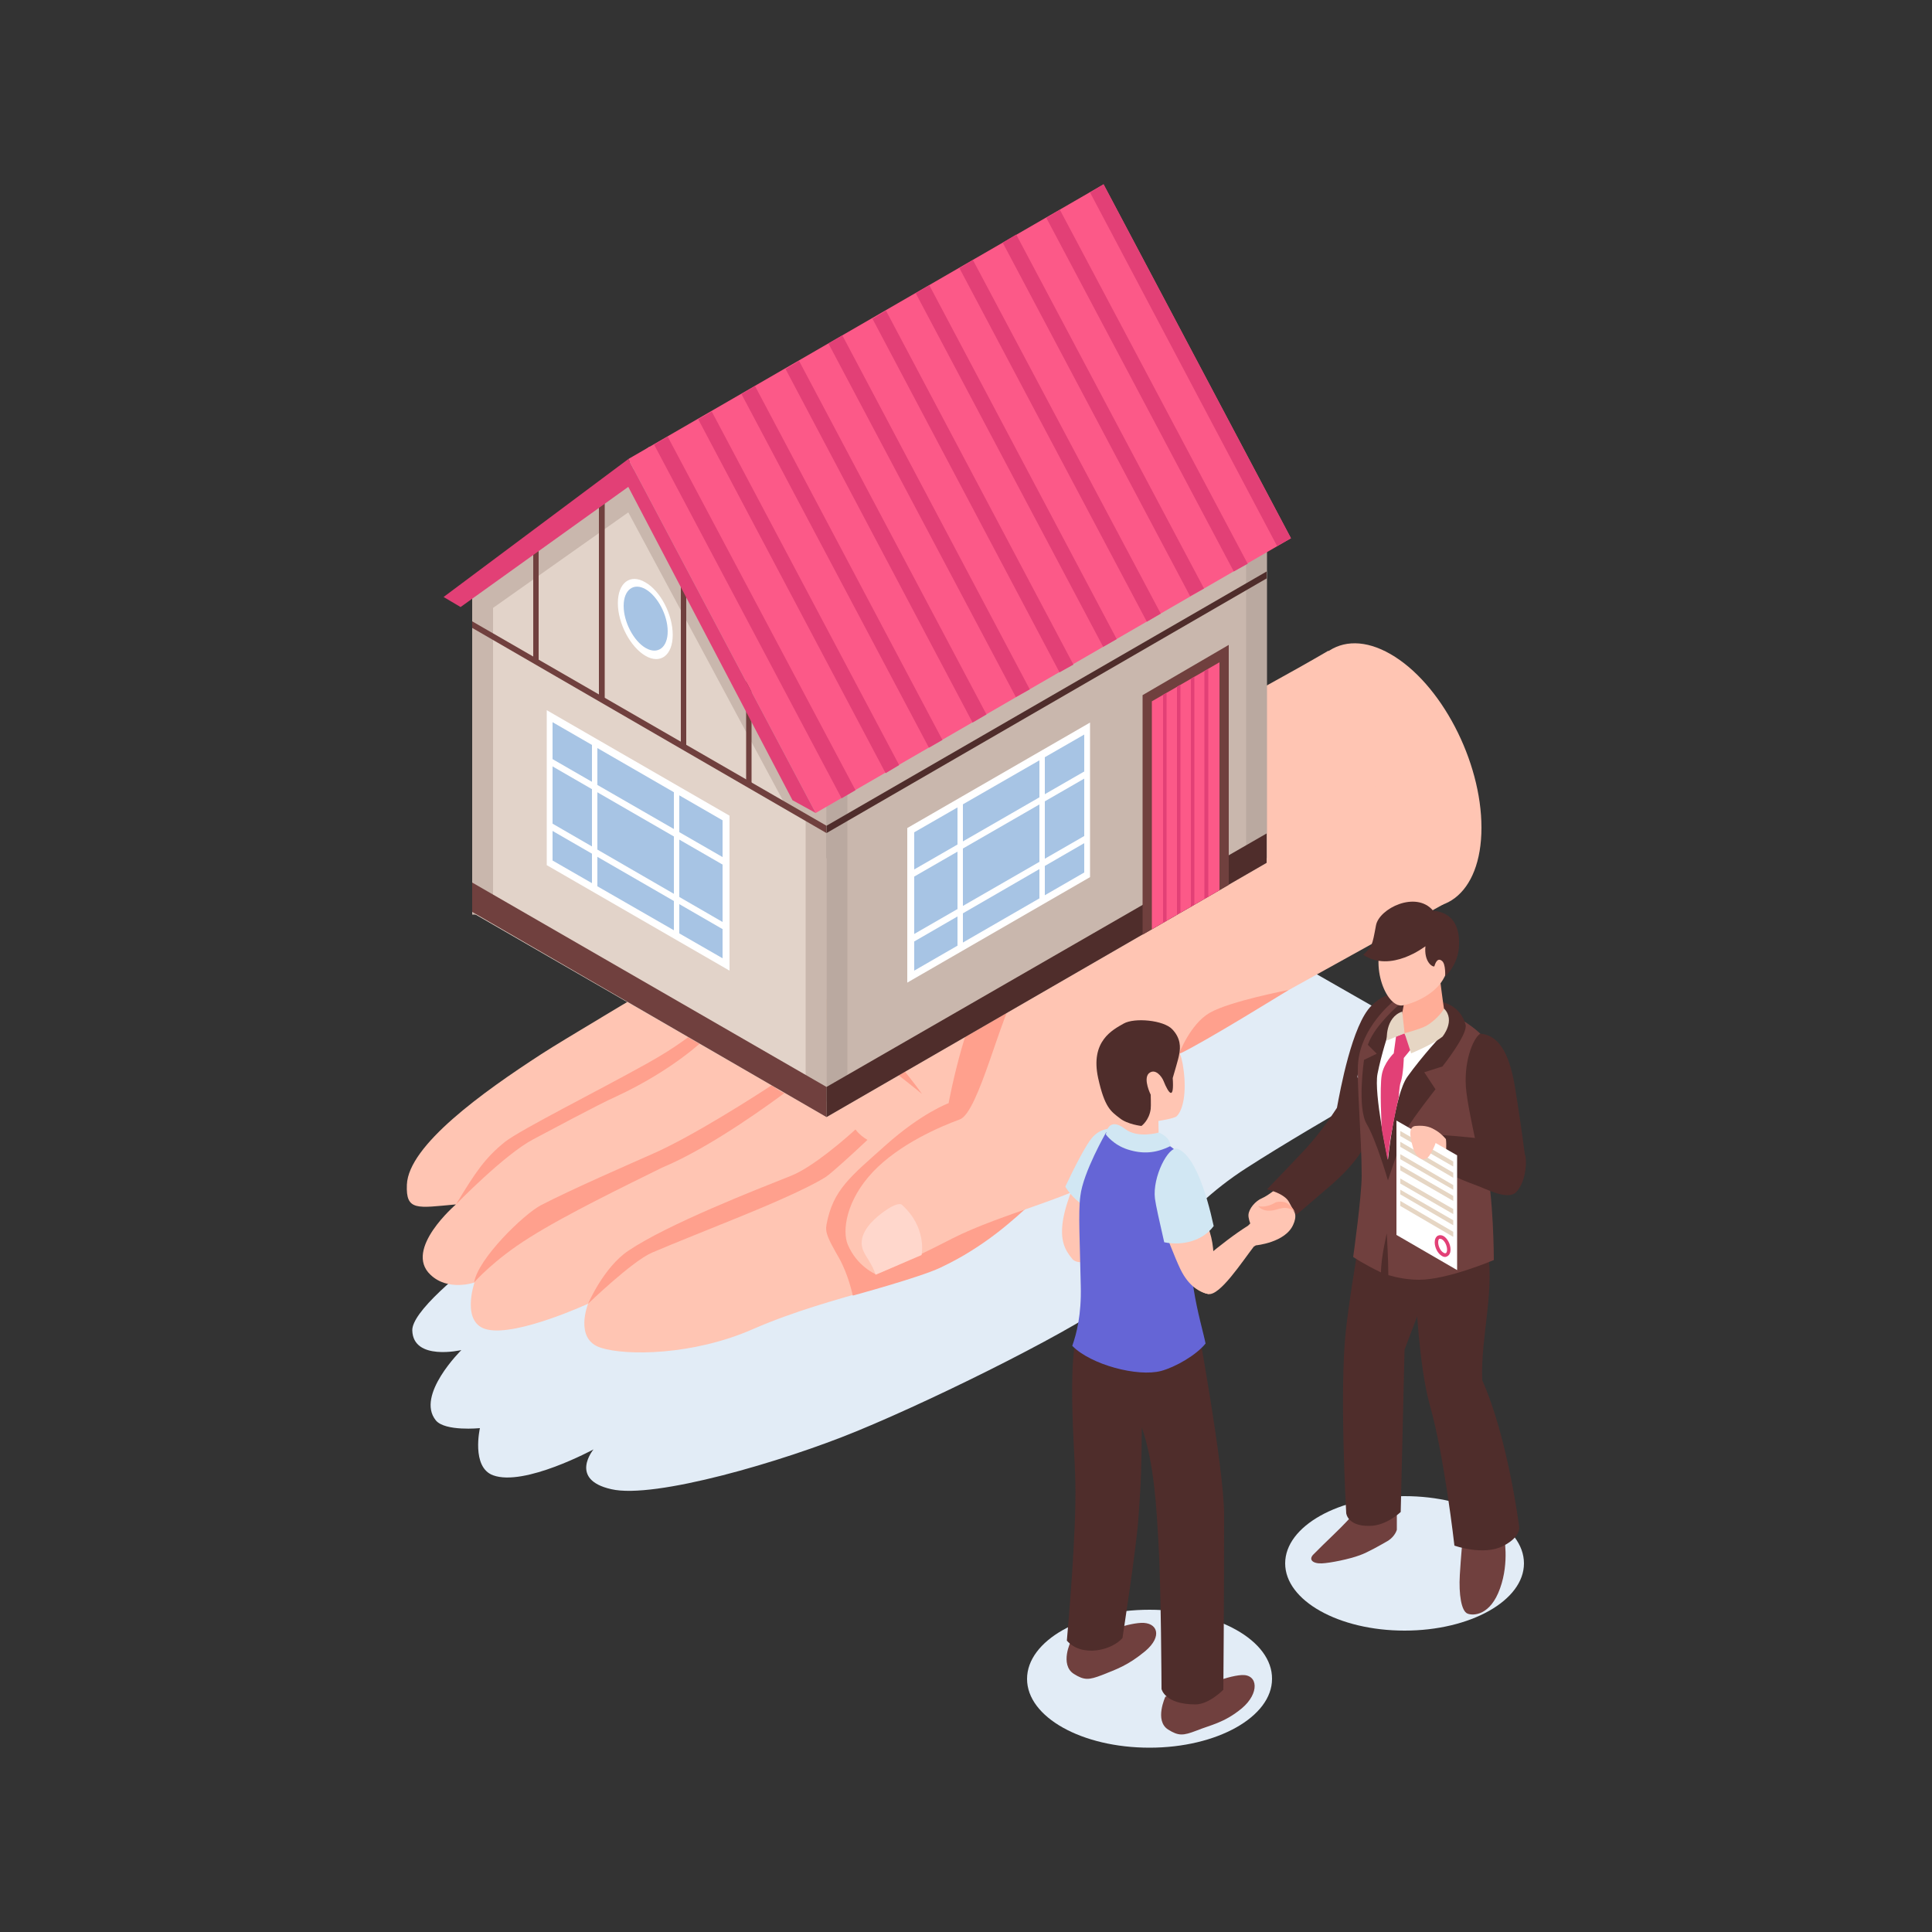 <?xml version="1.0" encoding="utf-8"?>
<!-- Generator: Adobe Illustrator 22.1.0, SVG Export Plug-In . SVG Version: 6.00 Build 0)  -->
<svg version="1.1" id="Layer_1" xmlns="http://www.w3.org/2000/svg" xmlns:xlink="http://www.w3.org/1999/xlink" x="0px" y="0px"
	 viewBox="0 0 500 500" style="enable-background:new 0 0 500 500;" xml:space="preserve">
<rect x="0" y="0" width="500" height="500" fill="#333333" stroke="none"/>
<style type="text/css">
	.st0{fill:#E2ECF6;}
	.st1{fill:#FFC5B3;}
	.st2{fill:#FFA08D;}
	.st3{fill:#FFD7CC;}
	.st4{fill:#E2D3C9;}
	.st5{fill:#E6D6C4;}
	.st6{fill:#C9B7AD;}
	.st7{fill:#70403E;}
	.st8{fill:#BAA9A0;}
	.st9{fill:#4F2D2B;}
	.st10{fill:#FC5988;}
	.st11{fill:#E24076;}
	.st12{fill:#FFFFFF;}
	.st13{fill:#A7C4E4;}
	.st14{fill:#E3E5F2;}
	.st15{fill:#FFAD97;}
	.st16{fill:#D1E7F3;}
	.st17{fill:#6565D6;}
</style>
<g>
	<path class="st0" d="M235.6,268.7c-14.8,7.1-43.2,18.9-63.6,27.3c-20.3,8.5-65.5,39.2-65.3,48.3c0.2,8,12.7,5.1,12.7,5.1
		s-11.9,11.7-6.6,18.2c2.4,2.9,11.4,2,11.4,2s-2.3,10.1,3.4,12.2c8.1,3,26-6.7,26-6.7s-6.5,7.8,4.6,10.3c11.1,2.6,44.3-7.1,63.5-15
		c22.4-9.2,59.5-27.9,67.3-34.7c7.8-6.8,15.1-21.6,33.7-33.5c18.5-11.9,52.1-30.6,52.1-30.6l-65.2-37.3
		C309.7,234.6,250.4,261.6,235.6,268.7z"/>
	<path class="st0" d="M297.5,416.6c-17.5,0-31.7,8-31.7,17.9c0,9.9,14.2,17.8,31.7,17.8c17.5,0,31.7-8,31.7-17.8
		C329.3,424.6,315.1,416.6,297.5,416.6z"/>
	<ellipse class="st0" cx="363.5" cy="404.6" rx="30.9" ry="17.4"/>
	<g>
		<g>
			<path class="st1" d="M359.9,169.3c-13-7.5-23.5,0.5-23.5,17.8s10.5,37.4,23.5,44.9c13,7.5,23.5-0.5,23.5-17.8
				S372.9,176.8,359.9,169.3z"/>
			<path class="st1" d="M343.8,168.4c-18.5,10.8-56.2,30.9-62.3,32.2c-13.5,2.9-18,1.1-29.7,5c-10.1,3.4-17.2,5.4-28.8,11.8
				c-6.4,3.5-23,11.3-34.7,19.2c-11.6,7.9-13.3,13.4-15.9,16.6c-5.7,3.6-26.3,15.7-32.3,19.6c-15.1,9.8-34.4,23.6-34.8,33.8
				c-0.3,6.9,2.7,6,12.7,5.1c0,0-13.6,11.6-6.6,18.2c4.6,4.4,11.4,2,11.4,2s-3.7,10.7,3.4,12.2c7.8,1.7,26-6.7,26-6.7
				s-3.7,9.2,3.3,11.4c6.5,2.1,23.8,2,39.3-4.8c21.6-9.4,42.8-11.6,55.5-19.7c11.8-7.5,20.2-18.2,30.8-30.7
				c8.3-9.7-8.3-14.2-8.3-14.2l99.3-64C372.1,215.5,350.8,181.3,343.8,168.4z"/>
			<path class="st2" d="M286,239.2c-8.4-2.2-20,4.7-27.8,12c-7.8,7.4-12.7,34.3-12.7,34.3s-6.9,2.5-16.2,10.8
				c-9.3,8.3-13.7,11.6-15.4,20.6c-0.4,2.1,0.4,3.7,3.2,8.6c2.5,4.4,3.6,9.8,3.6,9.8s17.3-4.7,22.6-7.2c11.8-5.6,18.8-12.3,24-17
				c5.2-4.8,19.4-51.8,19.4-51.8S294.4,241.4,286,239.2z"/>
			<path class="st1" d="M289.3,238.1c-13.9,4.1-20.8,10.8-25.9,18.1c-4.4,6.2-10.1,31.7-15,33.5c-4.9,1.8-15.6,6.3-22.5,13.6
				c-6.9,7.3-8,15.2-6.5,18.8c2.4,5.7,7.3,7.7,7.3,7.7s7-2.7,19.8-9.3c12.7-6.5,33.3-11.1,40.2-17c6.9-5.9,12.7-28.4,21.6-33.3
				c8.8-4.9,65.3-36.2,65.3-36.2L361,200.7C361,200.7,303.2,234,289.3,238.1z"/>
			<path class="st2" d="M168.7,298.7c-5.4,2.4-20.8,9.1-28.7,13.2c-4.4,2.3-16.3,13.8-17.3,20c0,0,5-5.8,14.3-11.6
				c9.3-5.9,25-13.5,34.3-18.1c13-5.4,29.1-17.4,31.7-19.3c-1.2-0.5-2.2-1.2-3.2-2.1C196.5,283,179.3,294.1,168.7,298.7z"/>
			<path class="st2" d="M167.5,275.2c-12.9,7.2-32.7,17.1-36.8,20.3c-5.2,4.2-7.6,7.8-12.7,16.2c0,0,12.6-13,20.1-16.9
				c4-2.1,16.8-9,21.3-11c14.9-6.9,23-14.9,23-14.9l-2.7-1.7C179.7,267.1,175.8,270.6,167.5,275.2z"/>
			<path class="st2" d="M221.4,292.3c-2.3,2.1-10.9,9.7-16.7,12c-8.8,3.5-31.9,12.5-42.1,19.4c-6.4,4.3-10.4,13.7-10.4,13.7
				s11.4-11,16.5-13.2c5.1-2.2,16.4-6.7,21.8-8.9c5.9-2.4,17.8-7.3,23.2-10.7c1.4-0.9,7.3-6.3,10.8-9.6
				C223.3,294.3,222.2,293.4,221.4,292.3z"/>
			<path class="st3" d="M233.4,311.8c-1.2-1-5.9,2.3-8.2,4.9c-3.3,3.9-2.2,6.5-1.1,8.3c2.2,3.4,2.5,4.9,2.5,4.9l11.9-5.1
				C238.5,324.8,240,317.7,233.4,311.8z"/>
			<path class="st2" d="M299.9,210.3c-5.9-4.8-13.2-6.6-13.2-6.6s9,6.4,11.4,8.5c3.2,2.9,13.2,11.4,13.2,11.4
				S305.8,215.1,299.9,210.3z"/>
			<path class="st2" d="M305.1,272.8c6.3-2.9,28.4-16.6,28.4-16.6s-15.2,2.9-20.4,5.9C308,265,305.1,272.8,305.1,272.8z"/>
			<path class="st2" d="M214.6,244.3c0,0,18.9,1.2,33-3.1c14.1-4.3,24.5-12.5,24.5-12.5s-16.5,6.3-24.5,7.9
				C239.7,238.2,214.6,244.3,214.6,244.3z"/>
			<path class="st2" d="M218.9,262c-10.8-8.3-22.1-11.3-22.1-11.3s4.7,4.1,17.8,13.8c13.1,9.7,24,18.6,24,18.6
				S229.7,270.3,218.9,262z"/>
		</g>
		<g>
			<polygon class="st4" points="122.4,150.2 122.4,236.3 213.9,289.1 213.9,203 168.1,115.6 			"/>
			<polygon class="st5" points="236.3,84.4 236.3,170.5 327.8,223.3 327.8,137.2 282.1,49.8 			"/>
			<rect x="122.2" y="151" class="st6" width="5.4" height="85.7"/>
			<rect x="208.5" y="199.1" class="st6" width="5.4" height="85.7"/>
			<polygon class="st6" points="213.9,289.1 327.8,223.3 327.8,136.6 213.9,202.4 			"/>
			<polygon class="st6" points="122.4,150.2 122.4,161 162.6,132.6 203.6,209 213.9,215.1 213.9,202.4 167.9,118.8 			"/>
			<polygon class="st7" points="155,180.8 156.5,181.6 156.5,127.2 155,126.3 			"/>
			<path class="st7" d="M138,170.6l1.4,0.8v-32.2c-0.5,0.3-0.9,0.6-1.4,0.9V170.6z"/>
			<polygon class="st7" points="176.2,193 177.6,193.8 177.6,151.8 176.2,151 			"/>
			<polygon class="st7" points="193.1,202.2 194.5,203 194.5,161 193.1,160.2 			"/>
			<polygon class="st7" points="122.2,162.5 213.9,215.6 213.9,213.7 122.2,160.8 			"/>
			<rect x="213.9" y="199.4" class="st8" width="5.4" height="85.7"/>
			<rect x="322.5" y="136.4" class="st8" width="5.4" height="85.7"/>
			<polygon class="st9" points="213.9,215.6 327.8,149.7 327.8,147.9 213.9,213.7 			"/>
			<g>
				<polygon class="st10" points="162.6,118.8 211.1,210.4 334.1,139.3 285.6,47.7 				"/>
				<polygon class="st11" points="162.6,126 205.1,207.1 211.1,210.4 162.6,118.8 				"/>
				<polygon class="st11" points="119.2,157.1 162.6,126 162.6,118.8 114.8,154.5 				"/>
				<polygon class="st11" points="282.1,49.8 330.5,141.3 334.1,139.3 285.6,47.7 				"/>
				<polygon class="st11" points="270.8,56.4 319.3,147.9 322.9,145.9 274.3,54.3 				"/>
				<polygon class="st11" points="259.5,62.8 308,154.3 311.6,152.3 263,60.7 				"/>
				<polygon class="st11" points="248.3,69.4 296.8,160.9 300.4,158.8 251.8,67.3 				"/>
				<polygon class="st11" points="237,75.9 285.5,167.4 289,165.4 240.5,73.8 				"/>
				<polygon class="st11" points="225.8,82.5 274.2,174 277.8,172 229.3,80.4 				"/>
				<polygon class="st11" points="214.4,88.9 262.9,180.4 266.5,178.4 218,86.8 				"/>
				<polygon class="st11" points="203.3,95.5 251.7,187 255.3,184.9 206.8,93.4 				"/>
				<polygon class="st11" points="191.9,102 240.4,193.5 243.9,191.5 195.4,99.9 				"/>
				<polygon class="st11" points="180.7,108.5 229.2,200.1 232.7,198 184.2,106.5 				"/>
				<polygon class="st11" points="169.3,115.1 217.8,206.6 221.4,204.5 172.8,113 				"/>
			</g>
			<g>
				<polygon class="st12" points="141.5,223.9 188.8,251.2 188.8,211.1 141.5,183.8 				"/>
				<polygon class="st13" points="143,222.7 187,248 187,212.3 143,186.9 				"/>
				<polygon class="st12" points="153.2,230.1 154.6,230.9 154.6,191.9 153.2,191.1 				"/>
				<polygon class="st12" points="174.4,242.5 175.8,243.3 175.8,204.3 174.4,203.5 				"/>
				<polygon class="st12" points="142.2,196 142.4,198 187.6,224.1 187.5,222.1 				"/>
				<polygon class="st12" points="142.2,212.7 142.4,214.7 187.6,240.8 187.5,238.9 				"/>
			</g>
			<g>
				<polygon class="st12" points="234.8,254.3 282.1,227 282.1,187 234.8,214.3 				"/>
				<polygon class="st13" points="236.6,251.2 280.6,225.8 280.6,190.1 236.6,215.4 				"/>
				<polygon class="st12" points="269,234 270.4,233.2 270.4,194.3 269,195.1 				"/>
				<polygon class="st12" points="247.8,246.4 249.2,245.6 249.2,206.6 247.8,207.5 				"/>
				<polygon class="st12" points="236,227.2 281.3,201.1 281.4,199.2 236.1,225.3 				"/>
				<polygon class="st12" points="236,244 281.3,217.8 281.4,215.9 236.1,242 				"/>
			</g>
			<g>
				<path class="st12" d="M167,150.7c-3.9-2.3-7.1,0.1-7.1,5.4c0,5.2,3.2,11.3,7.1,13.6c3.9,2.3,7.1-0.1,7.1-5.4
					C174.1,159,170.9,152.9,167,150.7z"/>
				<path class="st13" d="M167.1,152.5c-3.1-1.8-5.7,0.1-5.7,4.3c0,4.2,2.6,9.1,5.7,10.9c3.1,1.8,5.7-0.1,5.7-4.3
					S170.2,154.3,167.1,152.5z"/>
			</g>
			<polygon class="st7" points="122.2,236 213.9,289.1 213.9,281.3 122.2,228.4 			"/>
			<polygon class="st9" points="213.9,289.1 327.8,223.3 327.8,215.7 213.9,281.3 			"/>
			<g>
				<polygon class="st7" points="295.7,241.9 318,229 318,166.9 295.7,179.9 				"/>
				<polygon class="st10" points="298.1,240.5 315.6,230.4 315.6,171.4 298.1,181.5 				"/>
				<polygon class="st11" points="301,238.8 301.9,238.3 301.9,179.3 301,179.8 				"/>
				<polygon class="st11" points="304.6,236.7 305.5,236.1 305.5,177.2 304.6,177.7 				"/>
				<polygon class="st11" points="308.2,234.7 309.1,234.1 309.1,175.1 308.2,175.7 				"/>
				<polygon class="st11" points="311.7,232.6 312.7,232.1 312.7,173.1 311.7,173.7 				"/>
			</g>
		</g>
	</g>
	<g>
		<g>
			<path class="st1" d="M330.7,307.3c0,0-2.3,2-4.1,2.8c-1.7,0.7-3.4,2.7-3.5,4.3c-0.1,1.5,1.5,5.2,2.7,5.7c1.2,0.5,5.2-1.3,5.9-2.7
				c0.7-1.4,2.8-4,4.1-5.3C337,310.8,333.8,306.8,330.7,307.3z"/>
			<path class="st9" d="M355,260.2c-5.1,4.9-8.2,22.2-9,26.5c-1.5,2.3-4.5,6.7-8.1,10.6c-2.5,2.7-10,10.5-10,10.5s4.5,1,5.7,3.3
				c1.2,2.3,1.9,3.3,1.9,3.3s5.4-4.6,9.1-7.8c12.1-10.6,9.7-15.9,11.7-20.9c2.3-5.9,5.8-27.7,5.8-27.7S359.7,255.7,355,260.2z"/>
			<path class="st14" d="M357.5,264.2c-5.2,5.1-6.2,14.6-6.2,14.6s3.4,4,9.3,3c5.9-0.9,4.6-20.6,4.6-20.6S362.7,259.1,357.5,264.2z"
				/>
			<path class="st7" d="M345.2,397.1c-2.4,2.3-3.1,3-5.3,5.2c-1.3,1.3-0.2,2.4,2.2,2.3c2.2-0.1,7.1-1.1,9.8-2.1
				c2-0.7,5.5-2.7,7.4-3.8c1.8-1.2,2.2-2.8,2.2-2.8V392l-11.8,0.5C349.7,392.5,347.8,394.6,345.2,397.1z"/>
			<path class="st7" d="M378.5,398.6c0,0-0.4,4-0.7,9c-0.3,5,0.4,9.4,2,10c1.5,0.6,5.9,0.5,8.4-6.5c2.5-6.9,1-13.7,1-13.7
				L378.5,398.6z"/>
			<path class="st9" d="M366.1,306.7c-5,1.1-11.9,1.5-11.9,1.5s-4.2,20.9-5.9,36.2c-1.7,15.5,0.1,47.2,0.1,47.2s0.3,3.4,6,3.3
				c4.4,0,8.1-3.6,8.1-3.6l1-42l9.8-25.9C373.6,310.9,366.2,319.3,366.1,306.7z"/>
			<path class="st9" d="M383.6,357.2c-0.5-11.2,3.6-24.1,1.1-35.3c-3.2-13.9-8.2-13.5-8.2-13.5c0.3-2.3-4.8-1.9-10.2-0.9
				c0,9.3,0.1,18.7,0,28l0.1-0.6c0,0,0.8,18.5,3.6,28.6c3.8,13.3,6.4,36.5,6.4,36.5s7.5,2.7,12.6,0.1c5.1-2.6,4.1-5.4,4.1-5.4
				S390.2,372,383.6,357.2z"/>
			<path class="st7" d="M385.4,271.2c-0.6-4.4-10.6-9.2-10.6-9.2s-7.1-5.5-14.5-2.6c0,0-7.9,6.4-8.8,15.4
				c-0.5,4.5,0.9,19.5,0.9,29.4c0,5.5-2.2,21.1-2.2,21.1s2.8,1.9,7.2,4c0-3.9,1.5-10.1,1.5-10.1s0.4,6.9,0.4,10.8
				c2.4,0.7,5.1,1.2,8,1.2c7.3,0,19.3-5.1,19.3-5.1s0-16.6-2.2-25.8C382.1,290.3,385.7,273.9,385.4,271.2z"/>
			<path class="st9" d="M373.5,259.4l-9.8-0.8c0,0-4.3,3.4-7.4,7.6c-1.8,2.5-2.3,4.2-2.3,4.2l2.3,2.3l-3.3,1.6
				c0,0-1.8,12.4,0.7,16.6c2.5,4.2,5.5,14.6,5.5,14.6s3.5-10.8,5-13.5c1.5-2.7,7.3-10.1,7.3-10.1l-2.9-4.4l4.7-1.5
				c0,0,6.6-8.3,6-10.8C378,260.3,373.5,259.4,373.5,259.4z"/>
			<g>
				<path class="st15" d="M363.6,258.4l-0.7,3.8c0,0-1.4,4.9-0.4,6.8c2.4-0.8,5.2-1.8,7.4-3c2.7-1.4,3.7-2.3,4-3.6
					c-0.6-3.8-1.3-9.6-1.3-9.6L363.6,258.4z"/>
				<path class="st1" d="M358.9,241.4c-5,7.4-0.3,19.5,4.1,18.8c2.5-0.4,8-2.6,10.4-6.6c2.7-4.4,2.1-10.8,0.1-13.3
					C371,237.1,363.7,234.4,358.9,241.4z"/>
				<path class="st9" d="M370.9,235.7c-4.4-5.3-14-0.6-14.8,3.8c-1,5.4-1,5.4-3.3,7.6c7.2,4.8,16-2.2,16.1-2.2
					c-0.4,4,1.8,5.4,2.3,5.2c0.5-1.7,1.2-2.1,2-1.4c1,0.8,0.8,4,0.8,4s3.6-3.1,3.6-8.4C377.7,241.2,376.9,236.2,370.9,235.7z"/>
			</g>
			<path class="st12" d="M359.4,267.1c0,0-1.9,5.7-2.9,10.8c-1,5.1,2.7,22.2,2.7,22.2s1.7-16.7,5-21.4c4-5.6,9.1-11,9.1-11
				S363.9,268.5,359.4,267.1z"/>
			<path class="st11" d="M361.3,268.2l-0.6,4.4c0,0-2.6,2.5-3.1,5.6c-0.6,3.1,0,14.1,0,14.1l1.5,7.9l0.7-5.3c0,0,1.2-6.8,2.2-11
				c0.1-1.8,0.3-3.4,0.5-3.8c0.7-2.1,0.8-6.3,0.8-6.3l2.7-3.3l-2.6-3L361.3,268.2z"/>
			<path class="st5" d="M358.9,269.3l4.6-1.9l-0.6-5.6C358.4,263.3,358.9,269.3,358.9,269.3z"/>
			<path class="st5" d="M369.1,265.5c-1.7,0.9-5.6,1.9-5.6,1.9l1.7,5.2c0,0,5.4-2.2,8.1-4.3c0,0,3.5-4.2,0.4-7.3
				C373.8,261,372.3,263.6,369.1,265.5z"/>
			<path class="st9" d="M383.1,267.5c-2,1.3-4.5,7.8-3.6,15.1c0.5,4.5,2.5,12.9,3.5,18.4c2,4.8,7.9,6.1,10.7,0.8
				c0.4-0.8,0.8-1.6,1-2.5c-0.8-6.1-1.7-12.4-2.7-18.4C390.5,272.2,387.7,267.9,383.1,267.5z"/>
			<path class="st9" d="M383.8,294.8c-3.4-0.6-11.5-1.1-11.5-1.1c3.2,4.8,0,8.9,0,8.9s5.4,2.6,9.6,4.1c2.6,0.9,8.3,4.1,10.5,1.8
				c2.2-2.3,2.8-6.8,2.4-9.2C394.3,297,387.2,295.4,383.8,294.8z"/>
			<path class="st1" d="M366.3,292.5c-1.9,1.4,7.9,6.6,7.9,6.6s0.2-3,0-4.3C374.2,294.8,370.2,289.7,366.3,292.5z"/>
			<g>
				<polygon class="st12" points="361.4,319.6 377.1,328.7 377.1,299 361.4,290 				"/>
				<polygon class="st5" points="362.4,294 376.1,301.9 376.1,300.6 362.4,292.7 				"/>
				<polygon class="st5" points="362.4,296.8 376.1,304.8 376.1,303.5 362.4,295.5 				"/>
				<polygon class="st5" points="362.4,300 376.1,307.9 376.1,306.7 362.4,298.7 				"/>
				<polygon class="st5" points="362.4,302.9 376.1,310.8 376.1,309.5 362.4,301.6 				"/>
				<polygon class="st5" points="362.4,306.3 376.1,314.2 376.1,312.9 362.4,305 				"/>
				<polygon class="st5" points="362.4,309.1 376.1,317.1 376.1,315.8 362.4,307.9 				"/>
				<polygon class="st5" points="362.4,312.1 376.1,320.1 376.1,318.8 362.4,310.8 				"/>
				<path class="st1" d="M366.3,291.4c-2.2,0.2-1.1,3.9-0.5,6c0.7,2.1,2.7,3.7,4.1,1.7c1.4-1.9,2.3-5.3,2.3-5.3
					S371.5,290.9,366.3,291.4z"/>
				<g>
					<path class="st11" d="M373.6,319.9c-0.5-0.3-1.1-0.3-1.5-0.1c-0.5,0.3-0.8,0.9-0.8,1.7c0,1.4,0.8,2.9,1.8,3.5
						c0.3,0.2,0.6,0.3,0.9,0.3c0.2,0,0.4-0.1,0.6-0.2c0.5-0.3,0.8-0.9,0.8-1.7C375.4,322,374.6,320.5,373.6,319.9z M374.2,324.3
						c-0.2,0.1-0.5,0-0.6-0.1c-0.8-0.4-1.4-1.7-1.4-2.7c0-0.4,0.1-0.8,0.3-0.9c0.1,0,0.1,0,0.2,0c0.2,0,0.3,0.1,0.4,0.1
						c0.8,0.4,1.4,1.7,1.4,2.7C374.5,323.8,374.4,324.2,374.2,324.3z"/>
				</g>
			</g>
		</g>
		<g>
			<path class="st1" d="M279.1,303.8c0,0-3.2,6.9-4,12c-0.8,5.1,0.4,7.6,2.4,10c2,2.4,9.3-0.8,9.6-1c0.1,0,1.5-1.1,3.6-2.6
				c1-6.1,0.7-12.2-0.7-18.7L279.1,303.8z"/>
			<path class="st7" d="M321.4,433.5c-4.2,0.2-12.6,3.9-12.6,3.9l-7.2,1.7c0,0-2.9,6.2,0.7,8.5c2.7,1.7,3.9,1.6,7.3,0.3
				c3.7-1.5,7.2-2,11.8-5.8C326,438.2,325.6,433.3,321.4,433.5z"/>
			<path class="st7" d="M295.3,420c-4.2,0.2-10.9,3-10.9,3l-7.2,1.7c-0.1,0-3,6.1,0.7,8.5c2.7,1.7,3.9,1.6,7.3,0.3
				c3.7-1.5,6.6-2.4,11.2-6.2C301,423.4,299.5,419.8,295.3,420z"/>
			<path class="st9" d="M281.8,338.8c-6.7,5.4-3.7,33.2-3.5,44.9c0.3,12.8-1.9,37.4-2.2,40.9c4,4.5,11.8,2.4,14.4-0.7
				c0.2-1.4,3.5-22.7,4.1-30.7c0.8-10.8,0.8-13.9,0.9-23.8c3.3,9.6,3.8,21.3,4.3,29.6c0.7,11.9,0.8,38.1,0.8,38.1s0.8,4,8.8,4
				c3.5,0,7.2-3.8,7.2-3.8s0.2-23.2,0.2-45.2c0-12.5-7.4-52.2-7.4-52.2S287.6,334.1,281.8,338.8z"/>
			<path class="st16" d="M282.5,294.6c-1.5,1.8-4.4,7.4-6.8,12.5c1.9,3.3,7.1,7.8,13.4,7.6c-0.4-5.9-1.3-9.3-1.3-9.3l3.9-12.4
				C291.7,292.9,286.2,290.1,282.5,294.6z"/>
			<path class="st1" d="M299.9,268.5c-2.9-2-8.6-1.4-11,3.8c-1.4,2.9,0.6,10.6,0.9,16c0.2,4.4-1.2,6.9-1.2,6.9s0,0,3.7,1.5
				c3.7,1.5,7.6,0,7.6,0l-0.1-6.6c0,0,4-0.6,4.7-1.2c1.7-1.6,2.6-6.2,1.8-12.1C305.2,267.8,301,269.3,299.9,268.5z"/>
			<path class="st17" d="M310,316.2c2.2-4.7-2.8-13.2-4.2-16.3c-1.4-3.1-5.9-4.9-5.9-4.9l-13.6-2c0,0-6,10.4-6.7,16.5
				c-0.6,4.3-0.1,12.3,0.1,23.3c0.2,7.4-1.1,12.4-2.2,15.5c4.8,4.9,16.9,8.1,23,6.5c3.7-1,9.1-4.1,11.5-7.1
				C310.9,342.2,305.5,325.8,310,316.2z"/>
			<path class="st16" d="M299.9,293.1c0,0-5.4,1.6-8.7-0.9c-4.5-3.5-5,1.4-5,1.4s1.9,2.7,5.7,3.9c3.8,1.2,7.2,1,11-0.9
				C302.9,294.2,299.9,293.1,299.9,293.1z"/>
			<path class="st9" d="M290.8,264.9c-2.8,1.6-8.7,4.5-6.6,14.1c1.7,7.7,3.3,8.6,5.6,10.4c2,1.6,5.6,2,5.6,2s2-1.4,2.4-4.4
				c0.1-0.9,0-3.7,0-3.7s-2-4-0.5-5.5c1.7-1.5,3.4,0.9,3.8,1.9c1.4,3.5,2.8,5.1,2.4-0.7c0.4-1.5,1.5-4.9,1.7-6.3
				c0.3-1.6,0.4-4-1.8-6.3C301.2,264,293.6,263.3,290.8,264.9z"/>
			<path class="st1" d="M311.6,314.3l-10.2,4.2c0,0,2.6,6.9,4.1,10c2.2,4.5,5.1,6,7.3,6.4c0.2,0,2.6-8.8,0.3-16L311.6,314.3z"/>
			<path class="st16" d="M304.7,297.3c-2.3-0.8-6.5,7.3-5.8,12.9c0.2,1.6,1.2,6.1,2.4,11.3c4.9,1,10.1-0.5,12.8-4.2
				C312.2,308.5,309,298.8,304.7,297.3z"/>
			<path class="st1" d="M332.6,312.7c-3.1,0.3-4,1.1-4,1.1s0.7-1,1.4-2.5c0.7-1.6-0.2-1.7-1.4,0c-1,1.4-4.3,4.6-5.6,5.9
				c-6.9,4.3-15.7,12.3-15.7,12.3s1.6,4.8,5.4,5.4c3,0.5,8.7-8.3,11.8-12.3c0.2-0.1,0.4-0.2,0.5-0.3c0,0,7.7-0.7,9.7-5.4
				C335.5,315.2,335.8,312.5,332.6,312.7z"/>
			<path class="st15" d="M333.1,311.4c-1-0.6-2.6-0.4-3-0.2c-2.7,1.6-4.5,0.9-4.5,0.9s1,1.7,4.1,1.1c0.8-0.2,2.3-0.7,3-0.6
				c2,0.2,2.5,1.2,2.5,1.2S334.6,312.4,333.1,311.4z"/>
		</g>
	</g>
</g>
</svg>

